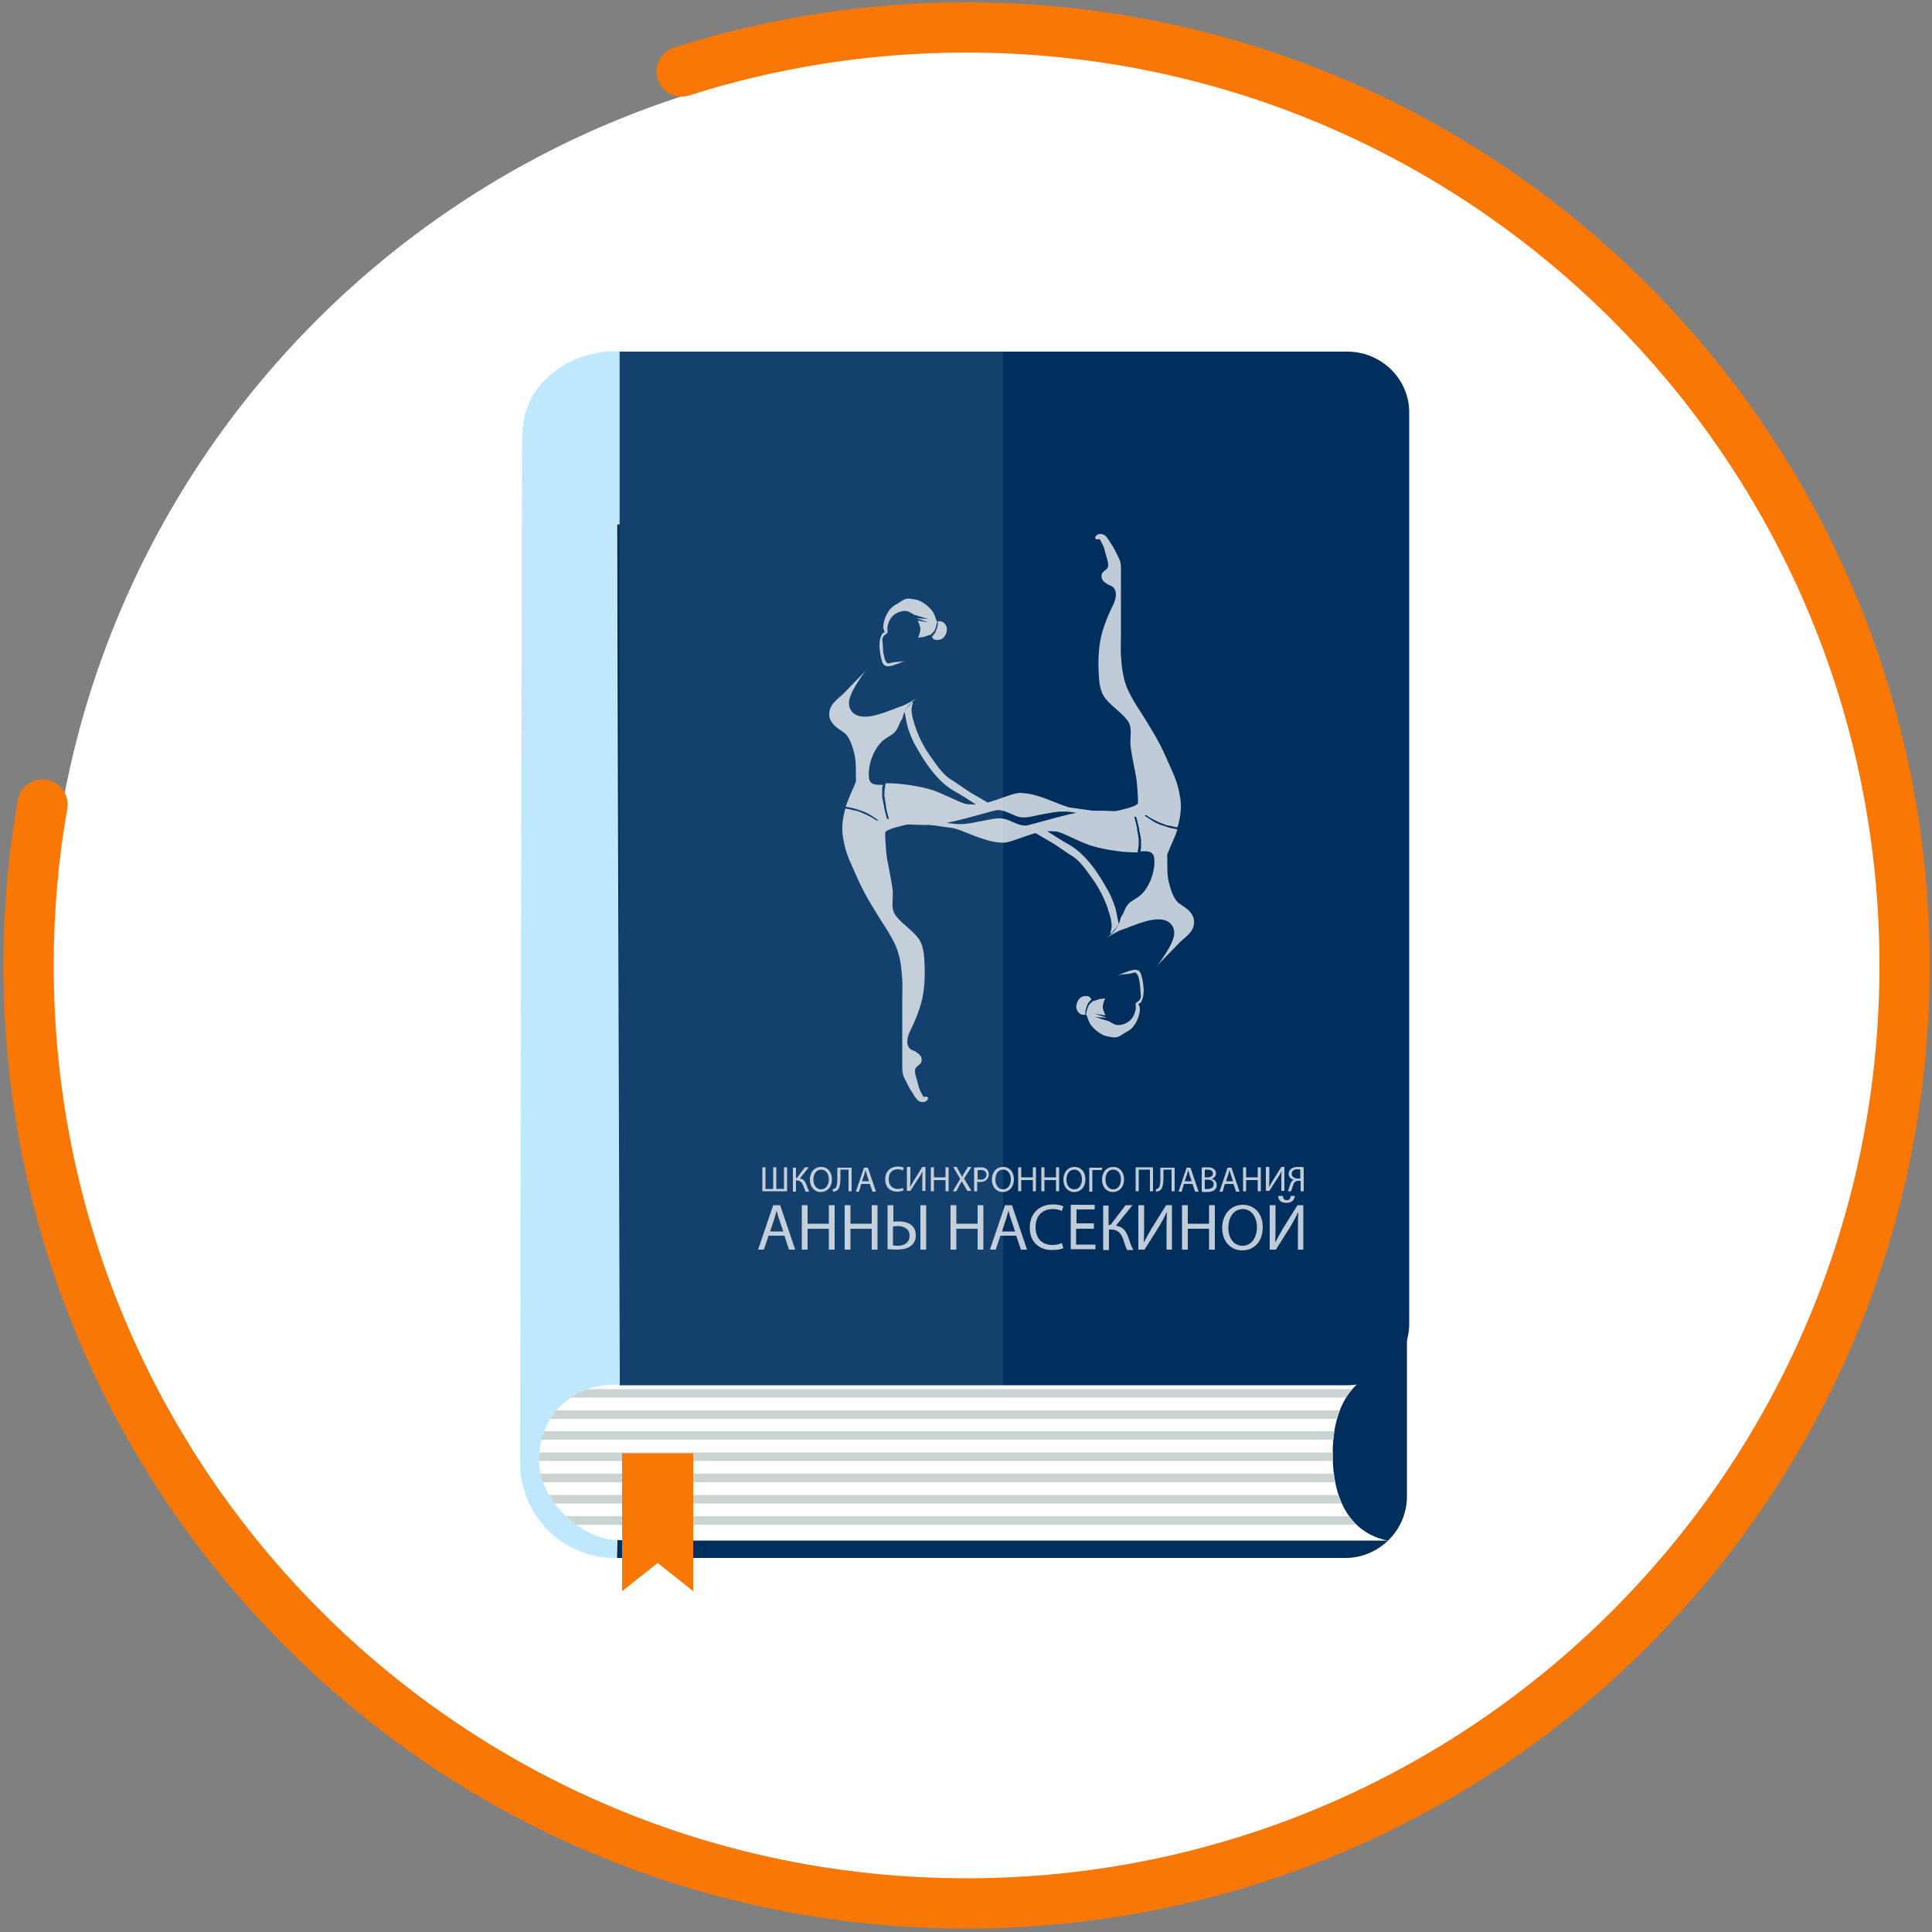 <?xml version="1.0" encoding="UTF-8"?> <svg xmlns:xlink="http://www.w3.org/1999/xlink" xmlns="http://www.w3.org/2000/svg" preserveAspectRatio="xMidYMid meet" data-bbox="7.4 7.1 485.5 485.5" viewBox="0 0 500 500" data-type="ugc" role="presentation" aria-hidden="true" aria-label=""><rect x="0" y="0" width="500" height="500" fill="#808080" stroke="none"/><g><path fill="#FFFFFF" d="M487 250.7C487 381.757 380.757 488 249.7 488 118.643 488 12.4 381.757 12.4 250.7c0-131.057 106.243-237.3 237.3-237.3C380.757 13.4 487 119.643 487 250.7z"></path><path d="M176.4 18.5c23.2-7.4 48-11.4 73.7-11.4 134.1 0 242.8 108.7 242.8 242.8S384.2 492.6 250.1 492.6 7.4 384 7.4 249.9c0-14.2 1.2-28.1 3.6-41.7" stroke-miterlimit="10" stroke-linejoin="round" stroke-linecap="round" stroke-width="13" stroke="#F97704" fill="none"></path><path d="M348.1 135.7H159.7v267.5h188.4c8.8 0 16-7.2 16-15.9V151.7c0-8.8-7.2-16-16-16z" fill="#F5AE00"></path><path d="M348.1 135.7H159.7v267.5h188.4c8.8 0 16-7.2 16-15.9V151.7c0-8.8-7.2-16-16-16z" fill="#002E5D"></path><path d="M359.4 354.3v-.4H160.8c-12 .4-21.5 10.3-21.5 22.6 0 12.5 9.7 22.1 22 22.1 1.5 0 3.2.1 4.7.1h193.1c-10.1-2.1-14.2-11.2-14.2-22.2-.1-11.1 4.1-20.3 14.5-22.2z" fill="#FFFFFF"></path><defs><path d="M359.4 354.3v-.4H160.8c-12 .4-21.5 10.3-21.5 22.6 0 12.5 9.7 22.1 22 22.1 1.5 0 3 .1 4.7.1h193.1c-10.1-2.1-14.2-11.2-14.2-22.2-.1-11.1 4.1-20.3 14.5-22.2z" id="a33660b0-befe-422d-9414-aa3221d18ddc_comp-k2r69tr7"></path></defs><clipPath id="27e5d017-7088-4642-8fb5-d1dd455e48b3_comp-k2r69tr7"><use overflow="visible" xlink:href="#a33660b0-befe-422d-9414-aa3221d18ddc_comp-k2r69tr7"></use></clipPath><g clip-path="url(#27e5d017-7088-4642-8fb5-d1dd455e48b3_comp-k2r69tr7)"><path fill="#CCD4D3" d="M361.2 359.5v2.2H138.3v-2.2h222.9z"></path><path fill="#CCD4D3" d="M361.2 370.4v2.2H138.3v-2.2h222.9z"></path><path fill="#CCD4D3" d="M361.2 381.4v2.2H138.3v-2.2h222.9z"></path><path fill="#CCD4D3" d="M361.2 386.9v2.2H138.3v-2.2h222.9z"></path><path fill="#CCD4D3" d="M361.2 392.4v2.2H138.3v-2.2h222.9z"></path><path fill="#CCD4D3" d="M361.2 375.9v2.2H138.3v-2.2h222.9z"></path><path fill="#CCD4D3" d="M361.2 365v2.2H138.3V365h222.9z"></path></g><path d="M348.7 91H160.3v267.5h188.4c8.8 0 16-7.2 16-15.9V106.9c.1-8.8-7.2-15.9-16-15.9z" fill="#002E5D"></path><path d="M159.8 398.6c-.2 0-.6-.1-.8-.1-7.6-.2-19.5-9.4-19.5-20.7 0-11.2 8.4-19.5 19.7-19.5.2 0 1 .1 1.2.1l-.7-222.7h.6V91c-.4 0-.8-.1-1.1-.1-11.3 0-22 7.4-23.7 18.1-.4 2.4-.4 7.7-.4 9.6 0 0-.5 258.9-.5 260 0 1.1.1 2.1.2 3.2v.7h.1c1.9 11.7 12 20.7 24.2 20.7h.5l.2-4.6z" fill="#C0E8FD"></path><path fill="#F97704" d="M179.4 411.8l-9.2-7.3-9.2 7.3v-35.7h18.4v35.7z"></path><path d="M259.6 91h-99.3v267.5h99.3V91z" fill="#C0E8FD" opacity=".1"></path><g opacity=".75"><path d="M230.3 212.6c-.1-.2-.1-.3-.2-.5-.1-.3-.2-.7-.3-1.1l-.3-1.2c-.1-.4-.2-.8-.2-1.2-.1-.4-.1-.8-.2-1.2 0-.2-.1-.4-.1-.6 0-.2 0-.4-.1-.6v-1.1c0-.3 0-.7.1-1v-.4c0-.1.1-.3.1-.4 0-.2.1-.4.1-.6 1.7 0 3.5.1 4.9.3 2.4.3 5.1.8 7 1.4 2 .6 5.8 2.5 7.5 3.2 1.8.7 1.6.5 4 .6 0 0-3.9-2.5-4.8-3-5.2-2.6-8.7-8.2-11.4-13.2-.3-.6-1-2.3-1.4-3.5-.2-.5-.7-3.3-.9-4.2 0-.1.1-.2.1-.3.1-.1.1-.2.2-.3.1-.1.1-.2.2-.3.1-.2.3-.4.5-.6.2-.2.4-.4.5-.6l.3-.3c.1-.1.2-.2.3-.2l.1-.1c-.2.7-.4 1.6-.4 2.2.1 1.1.2 1.7.5 2.7 1 3.7 2.7 7 5 10.1 1.2 1.7 2.9 4.1 4.8 5.2.9.5 4.2 2.9 5.3 3.5.5.3 2.6 1.5 4.1 2.4 3-.8 6.9-2.6 8.5-2.5 1.3.1 2.4.1 5.4 1.1 1.7.5 5.3 2.1 6.4 2.4.9.3.9.3 4 .7 1.6.2 3.5.5 4.4.7 2.3.4 5.2-.3 6.6-.7.5-.1 2-.5 3-1 .6-.3.7-.8 1.3-1 1.4-.5 1.8.3 2.4.6.7.4 1.6.3 2.4 0 1-.3 3.8 1.6-1.9 2.7-6.2 1.2-9.1.9-10.9.8-1.6-.1-6.4-.8-8.4-1.1-1.2-.2-3.1-.6-6-.2-1.8.3-3.5.6-5.2 1-1.9.4-3.3.6-5.1-.2-1.4-.6-3.2-1.6-4.8-1.3-2.2.5-13.2 3.9-16.8 3.8-2.7 0-7.9 0-10.6-.9.1.3.1.2 0 0z" fill="#FFFFFF"></path><path d="M218.2 179.6l6.4-6.6c-1 1-1.8 2.3-2.6 3.5-.8 1.3-1.5 2.4-2 3.9-.5 1.3-.4 3 .7 4 1.6 1.6 4.6 1.1 6.6.5 2.2-.6 3.8-1.4 6.2-2.2 1.1-.4 2.5-1.3 3.4-1.8v.1c-.1 0-.1.1-.2.1-.2.1-.4.3-.6.5l-.3.3-.3.3c-.2.2-.4.4-.5.6-.2.2-.3.4-.5.7-.1.1-.1.2-.2.4-.1.1-.1.2-.2.4-.1.1-.1.2-.2.4 0 .1-.1.2-.1.3-.1.2-.1.4-.2.7v.1c-.2.4-.5.9-.6 1-.5 1.2-.8 2.2-1.9 3.1-.8.6-1.6 1-2.4 1.6-2.6 2.1-4.2 6.6-3.8 9.9.2 1.3 1 1.6 2.2 1.7h1.4c0 .1-.1.3-.1.4 0 .1-.1.3-.1.4v2.1c0 .2 0 .4.1.6 0 .2 0 .4.1.6 0 .2.1.4.1.6.1.4.2.8.2 1.2l.3 1.2.3 1.2c.1.4.2.7.4 1.1.1.2.1.3.2.5 0 .1 0 .1.1.2-.3 0-.6.4-.8.8l-.2-.2-.4-.4c-.3-.3-.6-.5-1-.8-.4-.3-.7-.6-1.1-.8-.4-.3-.8-.5-1.2-.8-.4-.2-.8-.5-1.3-.7-.4-.2-.9-.4-1.3-.5-.4-.1-.8-.3-1.2-.4-.2-.1-.4-.1-.6-.2-.2 0-.4-.1-.5-.1-.3-.1-.7-.1-1-.2-.1 0-.3-.1-.4-.1h-.2v-.1c.7-2.2 1.8-4.3 2.6-6.4.1-.3 0-.9 0-1.2 0-2.3.1-4.5-.6-6.8-.4-1.5-1.2-3.9-2.6-4.8-1.5-1-3-1.9-3.6-3.7-.6-3.2 1.8-4.6 3.5-6.2z" fill="#FFFFFF"></path><path d="M219.1 209.3c.1 0 .2 0 .4.1.3 0 .6.1.9.2.2 0 .3.1.5.1s.4.1.6.1c.4.1.8.2 1.2.4.4.2.8.3 1.2.5l1.2.6c.4.2.8.4 1.2.7.4.2.7.5 1.1.8.3.3.7.5 1 .8.2.1.3.3.4.4l.3.3c-.1 1.3.1 5.8.5 8.1.5 2.7 1.2 6 1.4 7.8.3 2.2-.6 4.7.7 6.6 1.5 2.1 3.9 3.5 5.8 5.8 1.7 2.1 1.7 5.2 1.8 7.7.1 3.1-.1 6.3-.9 9.3-.7 2.4-1.6 4.7-2.7 6.9-.7 1.3-1.5 3.6-.2 4.9.4.4 1 .5 1.5.8.9.6 1.7 1.2 1.5 2.4-.2 1.2-1.7 1.2-1.7 2.5 0 1.2.5 2.1.8 3.5.4 1.7.6 1.7 1.3 3.1.1.3.6.1.9.1.3.1.5.4.3.7-.6 1.1-2.1.7-2.5.3-.7-.6-1.2-1.6-1.6-2.2-.8-1.1-1.3-2.4-2-3.7-.5-1-.5-2.3-.5-2.3v-17.8c0-1.8.1-3.6 0-5.4-.2-2.9-.5-5.7-1.6-8.4-1.1-2.5-2.6-4.8-4.1-7.1-1.5-2.5-3.1-4.9-4.4-7.5-1.1-2.1-2-4.3-3-6.5-1-2.1-1.7-4.2-2.1-6.5-.6-2.8-.3-5.5.5-8.2.1.1.2.1.3.1z" fill="#FFFFFF"></path><path d="M227.8 165.3c.1-.4.5-1.7 1.1-1.6.2 0-.1-.5-.1-.6-.2-.3-.2-.5-.2-.9 0-.7.2-1.4.4-2.1.5-1.4 1.4-2.8 2.6-3.5.6-.3 1.2-.7 1.8-1.1.4-.2.6-.4 1.1-.5.5-.1.9-.1 1.4 0 .9.1 1.9.3 2.7.8 1.1.6 2.1 1.5 2.8 2.5.5.8.7 1.6 1 2.4h.1v.3c0 .2 0 .3-.1.5 0 .2-.1.4-.1.5 0 .1-.1.2-.1.3 0 .1-.1.2-.1.3 0 .1-.1.2-.1.3l-.1.1v.1l-.2.3c-.1.1-.1.2-.2.2-.1.2-.2.3-.4.4l-.3.3c-.3 0-1.8.6-2 .6-.3 0-.6 0-.8.1h-.5c.3 0 .7-1.8.7-2.1 0-.8-.4-1.6-.7-2.3l2.9.5-3.3-1.1 3.1.2-3.6-1.1c-.5-.3-1.1-.7-1.7-.9-1.1-.3-2.6.2-3.5.9-1 .8-1.4 1.8-1.7 3-.1.5 0 1 0 1.6 0 .1-1 .8-1.1 1-.3.5-.3.9-.2 1.5.1.9.1 1.8.2 2.7.2.8.3 2 .9 2.6.4.4.8.1 1.3 0s1-.2 1.5-.2c.6-.1 1.4-.1 2-.3-1.3.5-2.8 1.2-4.1 1.4-.5.1-1 0-1.4-.3-.3-.3-.5-.7-.6-1.2-.4-1.2-.5-2.5-.6-3.8.1-.5 0-1.2.2-1.8z" fill="#FFFFFF"></path><path d="M241.5 164.4c.1-.2.2-.3.4-.5.1-.1.1-.2.2-.3l.1-.3v-.1l.1-.1c0-.1.1-.2.1-.3 0-.1.1-.2.1-.3 0-.1 0-.2.1-.3 0-.2.1-.4.1-.6v-.8c.2 0 .6-.1.7 0 .4 0 .7.2.9.4.6.6.9 1.3.7 2.2-.1.6-.4 1.2-.8 1.6-.6.6-1.6.8-2.4.5-.3-.2-.5-.4-.6-.7.1-.2.2-.3.3-.4z" fill="#FFFFFF"></path><path d="M293.3 210.7c.1.2.1.3.2.5.1.3.2.7.3 1.1l.3 1.2c.1.4.2.8.2 1.2.1.4.1.8.2 1.2 0 .2.1.4.1.6 0 .2 0 .4.1.6v1.1c0 .3 0 .7-.1 1v.4c0 .1-.1.3-.1.4 0 .2-.1.4-.1.6-1.7 0-3.5-.1-4.9-.3-2.4-.3-5.1-.8-7-1.4-2-.6-5.8-2.5-7.5-3.2-1.8-.7-1.6-.5-4-.6 0 0 3.9 2.5 4.8 3 5.2 2.6 8.7 8.2 11.4 13.2.3.6 1 2.3 1.4 3.5.2.5.7 3.3.9 4.2 0 .1-.1.2-.1.3-.1.1-.1.2-.2.3-.1.1-.1.2-.2.3-.1.2-.3.4-.5.6-.2.2-.4.4-.5.6l-.3.3c-.1.1-.2.2-.3.2l-.1.1c.2-.7.4-1.6.4-2.2-.1-1.1-.2-1.7-.5-2.7-1-3.7-2.7-7-5-10.1-1.2-1.7-2.9-4.1-4.8-5.2-.9-.5-4.2-2.9-5.3-3.5-.5-.3-2.6-1.5-4.1-2.4-3 .8-6.9 2.6-8.5 2.5-1.3-.1-2.4-.1-5.4-1.1-1.7-.5-5.3-2.1-6.4-2.4-.9-.3-.9-.3-4-.7-1.6-.2-3.5-.5-4.4-.7-2.3-.4-5.2.3-6.6.7-.5.1-2 .5-3 1-.6.3-.7.8-1.3 1-1.4.5-1.8-.3-2.4-.6-.7-.4-1.6-.3-2.4 0-1 .3-3.8-1.6 1.9-2.7 6.2-1.2 9.1-.9 10.9-.8 1.6.1 6.4.8 8.4 1.1 1.2.2 3.1.6 6 .2 1.8-.3 3.5-.7 5.3-1 1.8-.4 3.3-.5 5 .2 1.4.6 3.3 1.6 4.8 1.3 2.2-.5 13.2-3.9 16.8-3.8 2.7 0 7.9 0 10.6.9-.1-.2 0-.1 0 0z" fill="#FFFFFF"></path><path d="M305.4 243.8l-6.4 6.6c1-1 1.8-2.3 2.6-3.5.8-1.3 1.5-2.4 2-3.9.5-1.3.4-3-.7-4-1.6-1.6-4.6-1.1-6.6-.5-2.2.6-3.8 1.4-6.2 2.2-1.1.4-2.5 1.3-3.4 1.8v-.1c.1 0 .1-.1.2-.1.2-.1.4-.3.6-.5l.3-.3.3-.3c.2-.2.4-.4.5-.6.2-.2.3-.4.5-.7.1-.1.1-.2.2-.4.1-.1.1-.2.2-.4.1-.1.1-.2.2-.4 0-.1.1-.2.1-.3.1-.2.1-.4.2-.7v-.1c.2-.4.5-.9.6-1 .5-1.2.8-2.2 1.9-3.1.8-.6 1.6-1 2.4-1.6 2.6-2.1 4.2-6.6 3.8-9.9-.2-1.3-1-1.6-2.2-1.7h-1.4c0-.1.1-.3.1-.4 0-.1.1-.3.1-.4v-2.1c0-.2 0-.4-.1-.6 0-.2 0-.4-.1-.6 0-.2-.1-.4-.1-.6-.1-.4-.2-.8-.2-1.2l-.3-1.2-.3-1.2c-.1-.4-.2-.7-.4-1.1-.1-.2-.1-.3-.2-.5 0-.1 0-.1-.1-.2.3 0 .6-.4.8-.8l.2.2.4.4c.3.3.6.5 1 .8.4.3.7.6 1.1.8.4.3.8.5 1.2.8.4.2.8.5 1.3.7.4.2.9.4 1.3.5.4.1.8.3 1.2.4.2.1.4.1.6.2.2 0 .4.1.5.1.3.1.7.1 1 .2.1 0 .3.1.4.1h.2v.1c-.7 2.2-1.8 4.3-2.6 6.4-.1.3 0 .9 0 1.2 0 2.3-.1 4.5.6 6.8.4 1.5 1.2 3.9 2.6 4.8 1.5 1 3 1.9 3.6 3.7.7 3.2-1.8 4.6-3.5 6.2z" fill="#FFFFFF"></path><path d="M304.5 214.1c-.1 0-.2 0-.4-.1-.3 0-.6-.1-.9-.2-.2 0-.3-.1-.5-.1s-.4-.1-.6-.1c-.4-.1-.8-.2-1.2-.4-.4-.2-.8-.3-1.2-.5l-1.2-.6c-.4-.2-.8-.4-1.2-.7-.4-.2-.7-.5-1.1-.8-.3-.3-.7-.5-1-.8-.2-.1-.3-.3-.4-.4l-.3-.3c.1-1.3-.1-5.8-.5-8.1-.5-2.7-1.2-6-1.4-7.8-.3-2.2.6-4.7-.7-6.6-1.5-2.1-3.9-3.5-5.8-5.8-1.7-2.1-1.7-5.2-1.8-7.7-.1-3.1.1-6.3.9-9.3.7-2.4 1.6-4.7 2.7-6.9.7-1.3 1.5-3.6.2-4.9-.4-.4-1-.5-1.5-.8-.9-.6-1.7-1.2-1.5-2.4.2-1.2 1.7-1.2 1.7-2.5 0-1.2-.5-2.1-.8-3.5-.4-1.7-.6-1.7-1.3-3.1-.1-.3-.6-.1-.9-.1-.3-.1-.5-.4-.3-.7.6-1.1 2.1-.7 2.5-.3.7.6 1.2 1.6 1.6 2.2.8 1.1 1.3 2.4 2 3.7.5 1 .5 2.3.5 2.3v17.5c0 1.8-.1 3.6 0 5.4.2 2.9.5 5.7 1.6 8.4 1.1 2.5 2.6 4.8 4.1 7.1 1.5 2.5 3.1 4.9 4.4 7.5 1.1 2.1 2 4.3 3 6.5 1 2.1 1.7 4.2 2.1 6.5.6 2.8.3 5.5-.5 8.2-.1.2-.2.2-.3.2z" fill="#FFFFFF"></path><path d="M295.8 258.1c-.1.4-.5 1.7-1.1 1.6-.2 0 .1.5.1.6.2.3.2.5.2.9 0 .7-.2 1.4-.4 2.1-.5 1.4-1.4 2.8-2.6 3.5-.6.3-1.2.7-1.8 1.1-.4.2-.6.4-1.1.5-.5.1-.9.1-1.4 0-.9-.1-1.9-.3-2.7-.8-1.1-.6-2.1-1.5-2.8-2.5-.5-.8-.7-1.6-1-2.4h-.1v-.3c0-.2 0-.3.1-.5 0-.2.1-.4.1-.5 0-.1.1-.2.1-.3 0-.1.1-.2.1-.3 0-.1.1-.2.1-.3l.1-.1v-.1l.2-.3c.1-.1.1-.2.2-.2.1-.2.2-.3.4-.4l.3-.3c.3 0 1.8-.6 2-.6.3 0 .6 0 .8-.1h.5c-.3 0-.7 1.8-.7 2.1 0 .8.4 1.6.7 2.3l-2.9-.5 3.3 1.1-3.1-.2 3.6 1.1c.5.3 1.1.7 1.7.9 1.1.3 2.6-.2 3.5-.9 1-.8 1.4-1.8 1.7-3 .1-.5 0-1 0-1.6 0-.1 1-.8 1.1-1 .3-.5.3-.9.2-1.5-.1-.9-.1-1.8-.2-2.7-.2-.8-.3-2-.9-2.6-.4-.4-.8-.1-1.3 0s-1 .2-1.5.2c-.6.1-1.4.1-2 .3 1.3-.5 2.8-1.2 4.1-1.4.5-.1 1 0 1.4.3.3.3.5.7.6 1.2.4 1.2.5 2.5.6 3.8-.1.4 0 1.1-.2 1.8z" fill="#FFFFFF"></path><path d="M282.1 259c-.1.2-.2.3-.4.5-.1.1-.1.2-.2.3l-.1.3v.1l-.1.1c0 .1-.1.2-.1.3 0 .1-.1.2-.1.3 0 .1 0 .2-.1.3 0 .2-.1.4-.1.6v.8c-.2 0-.6.1-.7 0-.4 0-.7-.2-.9-.4-.6-.6-.9-1.3-.7-2.2.1-.6.4-1.2.8-1.6.6-.6 1.6-.8 2.4-.5.3.2.5.4.6.7 0 .2-.2.3-.3.4z" fill="#FFFFFF"></path><path d="M198.1 302.1v5.6h2v-5.6h.8v5.6h2v-5.6h.8v6.2h-6.4v-6.2h.8z" fill="#FFFFFF"></path><path d="M206 302.1v2.8h.2l2.1-2.8h1L207 305c1 .1 1.4.8 1.7 1.6.2.6.4 1.2.7 1.8h-.9c-.2-.4-.4-1-.6-1.5-.3-.8-.7-1.4-1.7-1.4h-.2v2.9h-.8v-6.2h.8z" fill="#FFFFFF"></path><path d="M215.3 305.2c0 2.1-1.3 3.3-2.9 3.3-1.6 0-2.8-1.3-2.8-3.2 0-2 1.2-3.3 2.9-3.3s2.8 1.3 2.8 3.2zm-4.8.1c0 1.3.7 2.5 2 2.5s2-1.2 2-2.6c0-1.2-.6-2.5-2-2.5-1.3 0-2 1.2-2 2.6z" fill="#FFFFFF"></path><path d="M220.4 302.1v6.2h-.8v-5.6h-2.1v1.9c0 1.4-.1 2.9-.9 3.5-.2.1-.6.3-1 .3l-.1-.6c.2 0 .5-.2.7-.3.5-.5.5-1.7.5-2.7v-2.6h3.7z" fill="#FFFFFF"></path><path d="M222.9 306.4l-.6 2h-.8l2.1-6.2h1l2.1 6.2h-.9l-.7-2h-2.2zm2-.7l-.6-1.8c-.1-.4-.2-.8-.3-1.1-.1.4-.2.7-.3 1.1l-.6 1.8h1.8z" fill="#FFFFFF"></path><path d="M233.8 308.1c-.3.1-.9.3-1.6.3-1.8 0-3.1-1.1-3.1-3.2 0-2 1.3-3.3 3.3-3.3.8 0 1.3.2 1.5.3l-.2.7c-.3-.1-.7-.3-1.3-.3-1.5 0-2.4.9-2.4 2.6 0 1.5.9 2.5 2.4 2.5.5 0 1-.1 1.3-.3l.1.7z" fill="#FFFFFF"></path><path d="M235.6 302.1v2.6c0 1 0 1.8-.1 2.6.3-.6.7-1.3 1.2-2.1l2-3.2h.8v6.2h-.8v-2.7c0-1 0-1.7.1-2.5-.3.7-.7 1.4-1.2 2.1l-2 3.1h-.9V302h.9z" fill="#FFFFFF"></path><path d="M241.7 302.1v2.6h3v-2.6h.8v6.2h-.8v-2.9h-3v2.9h-.8v-6.2h.8z" fill="#FFFFFF"></path><path d="M250.4 308.3l-.8-1.4c-.3-.5-.5-.9-.7-1.2-.2.4-.4.7-.7 1.2l-.7 1.4h-.9l1.9-3.2-1.8-3.1h.9l.8 1.5c.2.4.4.7.6 1.1.2-.4.3-.7.6-1.1l.9-1.5h.9l-1.9 3 1.9 3.2h-1z" fill="#FFFFFF"></path><path d="M252.2 302.2c.4-.1.9-.1 1.5-.1.8 0 1.4.2 1.7.5.3.3.5.7.5 1.3 0 .6-.2 1-.5 1.3-.4.5-1.1.7-1.9.7-.2 0-.5 0-.6-.1v2.5h-.8v-6.1zm.8 3c.2 0 .4.1.7.1 1 0 1.6-.5 1.6-1.3s-.6-1.2-1.5-1.2c-.4 0-.6 0-.8.1v2.3z" fill="#FFFFFF"></path><path d="M262.4 305.2c0 2.1-1.3 3.3-2.9 3.3-1.6 0-2.8-1.3-2.8-3.2 0-2 1.2-3.3 2.9-3.3s2.8 1.3 2.8 3.2zm-4.8.1c0 1.3.7 2.5 2 2.5s2-1.2 2-2.6c0-1.2-.6-2.5-2-2.5s-2 1.2-2 2.6z" fill="#FFFFFF"></path><path d="M264.3 302.1v2.6h3v-2.6h.8v6.2h-.8v-2.9h-3v2.9h-.8v-6.2h.8z" fill="#FFFFFF"></path><path d="M270.3 302.1v2.6h3v-2.6h.8v6.2h-.8v-2.9h-3v2.9h-.8v-6.2h.8z" fill="#FFFFFF"></path><path d="M280.9 305.2c0 2.1-1.3 3.3-2.9 3.3-1.6 0-2.8-1.3-2.8-3.2 0-2 1.2-3.3 2.9-3.3s2.8 1.3 2.8 3.2zm-4.9.1c0 1.3.7 2.5 2 2.5s2-1.2 2-2.6c0-1.2-.6-2.5-2-2.5-1.3 0-2 1.2-2 2.6z" fill="#FFFFFF"></path><path d="M285.2 302.1v.7h-2.5v5.6h-.8v-6.2h3.3z" fill="#FFFFFF"></path><path d="M290.9 305.2c0 2.1-1.3 3.3-2.9 3.3-1.6 0-2.8-1.3-2.8-3.2 0-2 1.2-3.3 2.9-3.3s2.8 1.3 2.8 3.2zm-4.8.1c0 1.3.7 2.5 2 2.5s2-1.2 2-2.6c0-1.2-.6-2.5-2-2.5s-2 1.2-2 2.6z" fill="#FFFFFF"></path><path d="M298.4 302.1v6.2h-.8v-5.6h-2.9v5.6h-.8v-6.2h4.5z" fill="#FFFFFF"></path><path d="M304 302.1v6.2h-.8v-5.6h-2.1v1.9c0 1.4-.1 2.9-.9 3.5-.2.1-.6.3-1 .3l-.1-.6c.2 0 .5-.2.7-.3.5-.5.5-1.7.5-2.7v-2.6h3.7z" fill="#FFFFFF"></path><path d="M306.4 306.4l-.6 2h-.8l2.1-6.2h1l2.1 6.2h-.9l-.7-2h-2.2zm2-.7l-.6-1.8c-.1-.4-.2-.8-.3-1.1-.1.4-.2.7-.3 1.1l-.6 1.8h1.8z" fill="#FFFFFF"></path><path d="M311 302.2c.4-.1.9-.1 1.5-.1.8 0 1.3.1 1.7.5.3.2.5.6.5 1.1 0 .6-.4 1.1-1.1 1.4.6.1 1.3.6 1.3 1.6 0 .5-.2.9-.5 1.2-.4.4-1.1.6-2.2.6-.6 0-1 0-1.2-.1v-6.2zm.8 2.5h.7c.9 0 1.4-.4 1.4-1 0-.7-.6-1-1.4-1-.4 0-.6 0-.7.1v1.9zm0 3h.7c.8 0 1.6-.3 1.6-1.2 0-.9-.7-1.2-1.6-1.2h-.7v2.4z" fill="#FFFFFF"></path><path d="M317 306.4l-.6 2h-.8l2.1-6.2h1l2.1 6.2h-.9l-.7-2H317zm2.1-.7l-.6-1.8c-.1-.4-.2-.8-.3-1.1-.1.4-.2.7-.3 1.1l-.6 1.8h1.8z" fill="#FFFFFF"></path><path d="M322.5 302.1v2.6h3v-2.6h.8v6.2h-.8v-2.9h-3v2.9h-.8v-6.2h.8z" fill="#FFFFFF"></path><path d="M328.5 302.1v2.6c0 1 0 1.8-.1 2.6.3-.6.7-1.3 1.2-2.1l2-3.2h.8v6.2h-.8v-2.7c0-1 0-1.7.1-2.5-.3.7-.7 1.4-1.2 2.1l-2 3.1h-.9V302h.9z" fill="#FFFFFF"></path><path d="M333.3 308.3c.1-.2.2-.4.2-.6.3-.7.4-1.6.9-2.1.1-.1.3-.3.5-.3-.8-.1-1.4-.7-1.4-1.5 0-.5.2-1 .6-1.3.4-.3 1-.5 1.8-.5.5 0 1.1 0 1.5.1v6.2h-.8v-2.7h-.6c-.4 0-.7.1-.9.3-.4.4-.6 1.4-.8 1.9-.1.2-.1.3-.2.5h-.8zm3.3-5.6c-.1 0-.4-.1-.8-.1-.8 0-1.5.3-1.5 1.2 0 .7.7 1.2 1.5 1.2h.7v-2.3z" fill="#FFFFFF"></path><path d="M198.9 319.8l-1.2 3.6h-1.5l3.9-11.5h1.8l3.9 11.5h-1.6l-1.2-3.6h-4.1zm3.8-1.1l-1.1-3.3c-.3-.7-.4-1.4-.6-2.1l-.6 2.1-1.1 3.3h3.4z" fill="#FFFFFF"></path><path d="M209 311.9v4.8h5.5v-4.8h1.5v11.5h-1.5V318H209v5.4h-1.5v-11.5h1.5z" fill="#FFFFFF"></path><path d="M220.1 311.9v4.8h5.5v-4.8h1.5v11.5h-1.5V318h-5.5v5.4h-1.5v-11.5h1.5z" fill="#FFFFFF"></path><path d="M231.2 311.9v4.3c.3-.1 1-.1 1.4-.1 2.4 0 4.4 1 4.4 3.6 0 1.1-.3 1.8-.9 2.4-.9 1-2.5 1.3-4.1 1.3-1 0-1.8-.1-2.3-.1v-11.4h1.5zm0 10.4c.3.1.7.1 1.2.1 1.6 0 3-.8 3-2.6s-1.5-2.5-3.1-2.5c-.5 0-1 .1-1.2.1v4.9zm8.5-10.4v11.5h-1.5v-11.5h1.5z" fill="#FFFFFF"></path><path d="M247.5 311.9v4.8h5.5v-4.8h1.5v11.5H253V318h-5.5v5.4H246v-11.5h1.5z" fill="#FFFFFF"></path><path d="M258.9 319.8l-1.2 3.6h-1.5l3.9-11.5h1.8l3.9 11.5h-1.6l-1.2-3.6h-4.1zm3.8-1.1l-1.1-3.3c-.3-.7-.4-1.4-.6-2.1l-.6 2.1-1.1 3.3h3.4z" fill="#FFFFFF"></path><path d="M275.2 323c-.5.3-1.6.5-3 .5-3.2 0-5.7-2-5.7-5.8 0-3.6 2.4-6 6-6 1.4 0 2.3.3 2.7.5l-.4 1.2c-.6-.3-1.4-.5-2.3-.5-2.7 0-4.5 1.7-4.5 4.7 0 2.8 1.6 4.6 4.4 4.6.9 0 1.8-.2 2.4-.5l.4 1.3z" fill="#FFFFFF"></path><path d="M283 318h-4.5v4.1h5v1.2h-6.4v-11.5h6.2v1.2h-4.7v3.6h4.5v1.4z" fill="#FFFFFF"></path><path d="M286.9 311.9v5.1h.5l3.9-5.1h1.8l-4.3 5.3c1.9.3 2.6 1.4 3.2 3 .4 1.2.7 2.2 1.3 3.3h-1.6c-.4-.8-.7-1.8-1-2.7-.5-1.5-1.3-2.6-3.2-2.6h-.5v5.3h-1.5V312h1.4z" fill="#FFFFFF"></path><path d="M296.1 311.9v4.8c0 1.8 0 3.3-.1 4.9.6-1.2 1.3-2.4 2.1-3.8l3.7-5.9h1.5v11.5h-1.4v-4.9c0-1.9 0-3.2.1-4.7h-.1c-.6 1.3-1.3 2.6-2.1 3.9l-3.6 5.7h-1.6v-11.5h1.5z" fill="#FFFFFF"></path><path d="M307.4 311.9v4.8h5.5v-4.8h1.5v11.5h-1.5V318h-5.5v5.4h-1.5v-11.5h1.5z" fill="#FFFFFF"></path><path d="M326.8 317.6c0 3.9-2.4 6-5.3 6-3 0-5.2-2.3-5.2-5.8 0-3.6 2.3-6 5.3-6 3.2 0 5.2 2.4 5.2 5.8zm-8.9.2c0 2.5 1.3 4.6 3.7 4.6 2.3 0 3.7-2.2 3.7-4.8 0-2.3-1.2-4.7-3.7-4.7-2.5.1-3.7 2.3-3.7 4.9z" fill="#FFFFFF"></path><path d="M330.1 311.9v4.8c0 1.8 0 3.3-.1 4.9.6-1.2 1.3-2.4 2.1-3.8l3.7-5.9h1.5v11.5h-1.4v-4.9c0-1.9 0-3.2.1-4.7h-.1c-.6 1.3-1.3 2.6-2.1 3.9l-3.6 5.7h-1.6v-11.5h1.5zm1.9-2.4c.1.5.2 1.1 1 1.1s1-.5 1-1.1h1.1c-.1 1.1-.8 1.8-2.2 1.8-1.4 0-2.1-.7-2.1-1.8h1.2z" fill="#FFFFFF"></path></g></g></svg> 